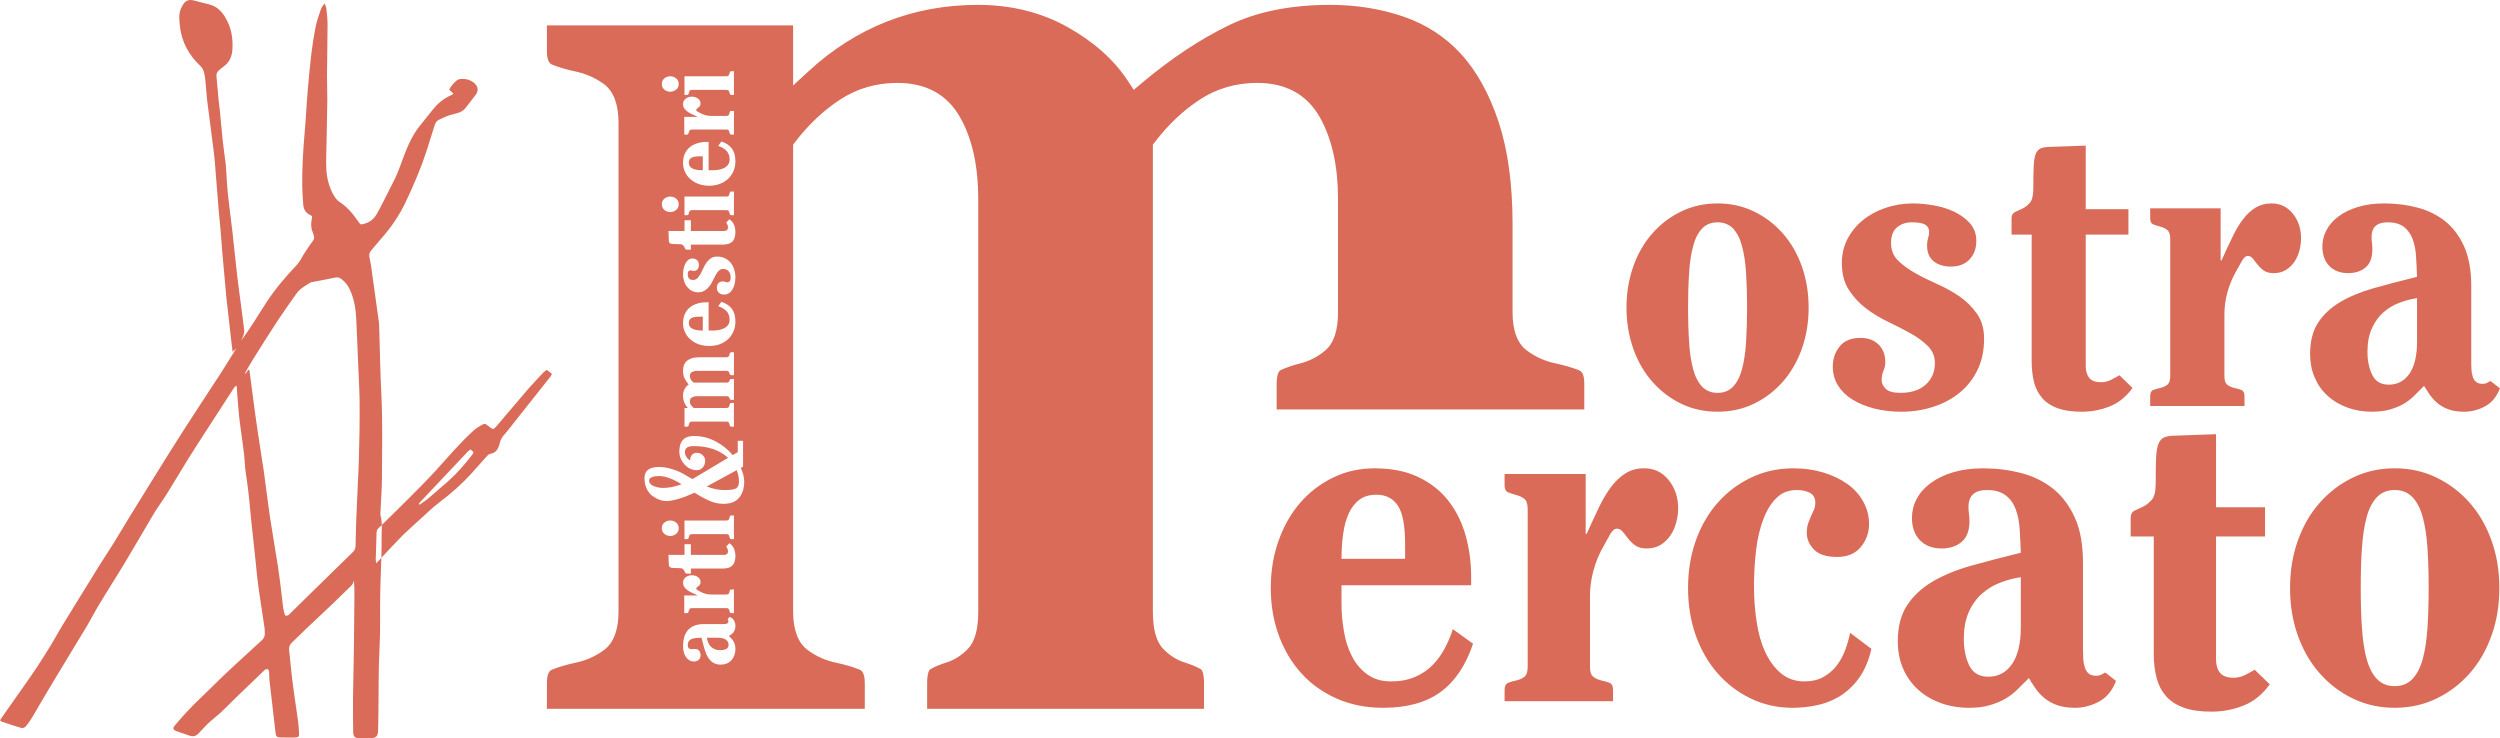 <?xml version="1.0" encoding="UTF-8" standalone="no"?>
<svg xmlns="http://www.w3.org/2000/svg" xmlns:xlink="http://www.w3.org/1999/xlink" xmlns:serif="http://www.serif.com/" width="100%" height="100%" viewBox="0 0 23196 6850" version="1.1" xml:space="preserve" style="fill-rule:evenodd;clip-rule:evenodd;stroke-linejoin:round;stroke-miterlimit:2;">
    <g id="Livello-1">
        <path d="M14174.5,4725.72C14174.5,4676.32 14163.9,4643.55 14142.3,4627.42C14120.4,4611.2 14095.3,4599.68 14067.2,4592.34C14039.6,4584.99 14015.3,4577.14 13993.5,4568.56C13971.4,4559.71 13960.1,4537.74 13960.1,4502.44L13960.1,4397.79L14712.6,4397.79L14712.6,4953.11L14721.9,4953.11C14762,4863 14800.8,4780.24 14837.3,4703.76C14873.8,4628.28 14912.5,4564.25 14953.3,4511.31C14994.3,4458.87 15038.3,4418.33 15086.6,4388.86C15135.4,4360.06 15190.9,4344.93 15255.1,4344.93C15348.8,4344.93 15424.5,4381.74 15482.8,4454.41C15541.4,4527.3 15570.6,4615.16 15570.6,4717.08C15570.6,4760.72 15564.1,4804.45 15552.7,4848.03C15541.4,4891.88 15523.3,4931.36 15500.1,4966.28C15476.7,5001.36 15447.1,5030.32 15410.4,5054.08C15373.6,5077.13 15329.3,5088.95 15276.8,5088.95C15233.8,5088.95 15198.4,5079.29 15172.1,5060.71C15145.9,5041.27 15124.1,5020.45 15106.4,4997.18C15089.4,4973.34 15072,4952.68 15056.3,4933.67C15040.1,4914.5 15022.1,4905.07 15001.2,4905.07C14980.9,4905.07 14961.8,4921.05 14942,4953.11C14923.3,4985.45 14902.3,5023.61 14879,5066.91C14837.8,5137.07 14807,5211.82 14785.3,5292.49C14762.8,5372.36 14752.4,5451.95 14752.4,5530.67L14752.4,6186.61C14752.4,6233.56 14762.8,6264.82 14785.3,6280.96C14807,6297.09 14831.5,6307.76 14859.2,6313.8C14886.7,6319.63 14911.6,6326.77 14934,6335.7C14955.8,6344.55 14966.5,6366.17 14966.5,6400.94L14966.5,6506.04L13960.1,6506.04L13960.1,6400.94C13960.1,6366.17 13971.4,6344.55 13993.5,6335.7C14015.3,6326.77 14039.6,6319.63 14067.2,6313.8C14095.3,6307.76 14120.4,6297.09 14142.3,6280.96C14163.9,6264.82 14174.5,6233.56 14174.5,6186.61L14174.5,4725.72ZM3542.54,4870.97C3532.07,4881.12 3522.27,4890.6 3513.33,4899.18C3500.73,4911.44 3493.81,4924.82 3493.81,4942.97C3491.51,5026.45 3488.35,5109.57 3486.25,5192.91C3486.25,5200.97 3488.78,5209.76 3491,5226.62C3504.6,5212.05 3520.74,5194.69 3538.29,5175.81C3533.11,5318.19 3527.6,5460.77 3526.91,5603.47C3526.91,5700.34 3527.63,5797.94 3525.61,5894.95C3523.82,5989.24 3517.4,6083.87 3515.17,6178.01C3512.64,6288 3513.23,6397.69 3512.01,6507.53C3511.35,6596.48 3510.92,6685.64 3508.32,6774.16C3506.38,6834.44 3490.18,6849.21 3428.82,6849.64C3397.77,6850.01 3367.66,6850.01 3336.76,6849.64C3292.25,6849.21 3277.41,6834.67 3276.91,6789.07C3275.83,6687.6 3274.39,6586.18 3275.18,6484.34C3276.91,6331.36 3281.38,6178.66 3283.54,6025.4C3285.77,5863.34 3287.14,5700.34 3288.44,5537.71C3288.95,5486.79 3288.44,5435.44 3284.04,5382.94C3281.45,5408.43 3268.12,5426.01 3250.83,5442.57C3195.23,5495.37 3141.58,5549.46 3086.41,5602.39C3008.11,5677.01 2928.39,5750.55 2850.17,5824.88C2802.77,5869.82 2756.25,5915.69 2709.28,5961.01C2689.26,5980.38 2679.04,6002.27 2682.57,6031.74C2689.26,6083.87 2693.44,6136.45 2698.55,6189.54C2702.01,6223.76 2705.76,6258.33 2709.86,6292.61C2715.98,6342.09 2722.46,6391.57 2729.52,6441.27C2741.41,6525.18 2754.52,6608.57 2765.76,6692.35C2770.72,6728 2772.53,6764.44 2774.75,6800.24C2776.55,6834.09 2770.94,6841.44 2738.74,6842.66C2692.72,6843.46 2646.91,6843.74 2601.32,6842.15C2568.54,6841.22 2560.55,6831.85 2556.59,6799.22C2537.5,6635.51 2518.55,6471.29 2499.77,6307.01C2496.89,6282.23 2498.97,6257.17 2496.38,6231.89C2495.73,6223.53 2489.9,6210.42 2484.13,6209.13C2475.35,6207.04 2462.1,6210.42 2455.1,6217.05C2366.73,6301.32 2279.15,6387.1 2190.78,6471.29C2124.23,6534.54 2063.29,6603.04 1990.91,6660.01C1937.6,6701.63 1890.94,6752.34 1844.91,6802.32C1816.46,6833.16 1788.09,6837.4 1751.72,6823.35C1714.05,6809.46 1675.44,6797.22 1637.34,6783.89C1604.86,6772.15 1600.46,6757.53 1621.56,6731.88C1697.12,6640.71 1778.07,6554.99 1864.28,6473.25C1934.95,6406.7 2002.87,6336.83 2072.72,6269.99C2124.87,6219.86 2178.53,6171.32 2231.54,6122.27C2297.23,6062.05 2361.98,6001.62 2428.02,5941.98C2450.78,5921.67 2460.44,5897.99 2456.76,5868.03C2455.61,5854.04 2456.62,5840.07 2454.67,5826.53C2442.21,5742.27 2428.89,5658.79 2416.65,5575.1C2406.28,5505.02 2396.04,5435.08 2387.55,5364.28C2378.91,5288.73 2372.57,5212.66 2364.22,5136.75C2354.49,5044.42 2343.18,4951.93 2334.04,4859.46C2326.84,4791.61 2321.5,4723.61 2314.52,4656.2C2308.46,4598.16 2301.91,4539.81 2293.78,4482.26C2285.2,4417.66 2273.96,4353.56 2270.59,4287.94C2267.06,4216.2 2255.03,4144.68 2246.02,4073.16C2236.8,3997.75 2224.13,3922.13 2216.63,3846.43C2208.14,3758.05 2202.73,3669.17 2195.68,3579C2178.75,3583.47 2170.47,3599.02 2160.96,3613.93C2103.55,3702.02 2046.37,3790.54 1989.04,3879.34C1910.09,4001.85 1830.22,4124.02 1752.58,4247.39C1682.5,4359.68 1616.16,4473.69 1546.22,4585.62C1514.25,4637.54 1476.72,4686.53 1444.25,4737.74C1412.47,4788.22 1383.59,4840.94 1353.27,4892.01C1286.65,5006.1 1219.31,5119.54 1151.68,5232.97C1120.13,5286.43 1085.85,5339.21 1053.29,5392.3C1003.88,5472.1 953.607,5552.34 904.987,5633.51C871.862,5689.39 842.109,5747.09 809.622,5803.42C772.253,5866.72 733.216,5928.95 695.326,5991.62C632.813,6094.76 570.286,6198.1 508.281,6301.32C466.354,6370.25 425.013,6439.46 384.466,6508.68C354.505,6559.09 326.706,6610.45 296.237,6660.23C280.898,6685.15 263.542,6708.12 245.885,6732.1C233.789,6749.17 214.557,6759.19 195.404,6753.49C135.625,6736.43 76.771,6716.11 17.135,6696.37C12.383,6694.86 8.789,6689.9 -0,6683.05C10.586,6667.14 20.599,6651.5 31.185,6636.24C51.068,6608 71.302,6579.55 91.185,6551.39C137.201,6485.42 183.659,6420.24 230.117,6354.19C269.583,6297.28 309.492,6240.6 347.656,6182.77C388.646,6120.32 428.62,6056.87 467.878,5992.84C500.781,5938.68 531.536,5882.06 564.245,5827.4C606.81,5756.59 650.664,5685.44 694.609,5614.56C771.745,5489.46 848.88,5363.99 926.523,5239.46C970.677,5168.95 1017.2,5099.59 1060.92,5028.57C1110.04,4949.56 1156.93,4869.25 1205.55,4790.18C1281.17,4666.87 1357.16,4543.85 1433.72,4421.19C1527.64,4270.44 1621.56,4119.04 1717.93,3969.37C1826.33,3799.76 1938.54,3632.3 2048.16,3463.47C2098.12,3386.51 2144.97,3308.33 2193.11,3230.77L2193.43,3230.47C2197.8,3223.46 2202.19,3216.43 2206.57,3209.39C2216.9,3192.87 2227.19,3176.2 2237.16,3159.6C2323.37,3046.8 2394.18,2924.22 2471.67,2805.96C2553.92,2680.77 2649.65,2567.77 2751.93,2460.3C2768.2,2443.52 2779.93,2422.35 2792.9,2403.26C2801.18,2390.45 2807.45,2376.62 2815.66,2363.37C2827.33,2344.93 2839.51,2326.49 2851.6,2308.48C2868.24,2284.5 2883.8,2259.65 2901.67,2236.67C2915.49,2219.6 2918.29,2202.47 2910.81,2182.65C2906.42,2172.14 2904.75,2160.9 2900.22,2150.75C2883.66,2112.22 2884.23,2072.39 2892.8,2032.19C2894.02,2024.13 2894.53,2015.69 2895.39,2006.12C2890.64,2002.88 2886.62,1999.42 2882.07,1997.19C2841.52,1979.11 2818.33,1947.57 2814.3,1904.64C2809.32,1843.56 2805.08,1782.78 2804.14,1721.48C2802.2,1551.65 2813.58,1382.45 2828.05,1213.56C2839.73,1081.97 2844.97,950.097 2856.93,818.716C2874.3,624.823 2891.37,430.787 2930.55,240.005C2941.56,187.128 2960.37,135.917 2977.79,84.719C2983.05,68.443 2995.65,54.901 3011.43,30.695C3019.57,52.297 3026.55,63.755 3027.71,76.138C3032.32,125.839 3039.58,175.826 3039.15,225.669C3039.15,384.055 3034.83,542.57 3033.97,701.32C3033.32,777.805 3037.64,854.016 3036.99,930.643C3034.83,1096.16 3030.81,1261.53 3027.42,1426.75C3025.9,1510.31 3022.67,1593.78 3042.97,1675.96C3056.59,1731.85 3076.82,1784.72 3109.53,1832.54C3119.47,1846.66 3131.78,1861.93 3146.62,1871.07C3221.3,1917.88 3275.18,1985.08 3324.6,2055.89C3347.42,2088.01 3345.48,2085.28 3384.81,2074.62C3443.87,2058.91 3479.81,2017.57 3506.03,1968.03C3555.72,1876.56 3600.01,1782.48 3648.2,1690.15C3698.26,1594.86 3728.58,1492.22 3768.7,1393.12C3800.46,1314.47 3839,1238.77 3891.86,1171.57C3934.86,1116.91 3978.29,1062.52 4022.43,1009.08C4066.24,955.136 4119.67,913.43 4182.69,884.836C4189.18,881.959 4195.38,878.938 4201.07,874.966C4203.29,873.964 4203.94,871.008 4205.96,867.766C4193.42,856.034 4180.76,844.003 4167.42,831.607C4186.37,796.607 4209.7,769.172 4237.8,746.555C4245.07,740.787 4254.51,735.383 4263.58,734.094C4315.44,727.61 4364.13,737.401 4403.31,773.703C4438.1,805.826 4440.61,844.719 4412.1,881.88C4381.85,921.711 4351.3,961.19 4320.48,1000.51C4303.19,1023.62 4279.14,1037.82 4252.41,1046.75C4222.24,1056.4 4190.4,1062.23 4160.3,1072.67C4130.62,1083.26 4102.17,1097.39 4073.07,1110.64C4049.96,1121.37 4039.44,1141.61 4031.8,1165.16C4008.68,1241 3985.07,1316.56 3960.64,1391.96C3906.48,1558.42 3837.98,1719.46 3762.58,1877.78C3702.64,2002.88 3625.3,2115.89 3532.46,2219.17C3502.14,2253.17 3474.34,2289.76 3443.87,2324.04C3428.82,2341.46 3423.33,2360.2 3427.16,2382.09C3431.69,2409.32 3438.53,2436.26 3442.57,2463.69C3467.42,2639.65 3491.98,2815.89 3515.89,2991.92C3517.62,3002.95 3517.84,3013.89 3518.27,3025.34C3524.47,3235.37 3527.63,3445.03 3538.15,3654.91C3551.04,3918.17 3544.99,4180.62 3543.76,4443.44C3543.19,4540.75 3534.91,4637.83 3531.02,4734.85C3529.79,4752.65 3526.91,4772.02 3531.88,4788.73C3539.12,4816.06 3541.82,4843.5 3542.54,4870.96C3542.54,4870.96 3542.54,4870.96 3542.54,4870.96C3542.54,4870.96 3542.54,4870.96 3542.54,4870.97ZM3542.54,4870.96C3621.47,4794.4 3738.14,4679.09 3803.95,4612.96C3887.29,4529.4 3970.83,4445.93 4050.35,4358.35C4164.21,4232.82 4273.41,4102.88 4400.1,3989.65C4418.47,3973.09 4440.15,3960.34 4461.9,3947.82C4498.48,3926.71 4499.2,3927.64 4532.26,3953.79C4576.05,3988.93 4576.56,3989.65 4612,3948.45C4709.45,3834.08 4805.53,3719.13 4903.91,3605.61C4949.21,3552.89 4997.98,3502.91 5045.66,3452.49C5052.86,3444.78 5062.79,3439.74 5073.54,3431.89C5089.88,3444.57 5105.15,3456.16 5121.36,3468.56C5114.8,3479.94 5111.27,3489.08 5105.58,3496.5C4978.89,3656.97 4851.84,3817.01 4724.86,3977.19C4708.73,3997.93 4692.16,4018.61 4674.23,4038.13C4652.04,4062.33 4641.96,4088.97 4634.11,4121.6C4624.32,4164.31 4599.68,4203.86 4547.53,4211.06C4539.54,4212.36 4531.83,4217.54 4526.57,4223.23C4497.26,4254.56 4468.09,4286.54 4440.5,4318.95C4354.01,4419.43 4261.6,4513.35 4158.74,4596.54C4114.02,4632.26 4068.5,4666.33 4024.85,4703.13C3991,4731.43 3958.73,4762.48 3926.1,4792.37C3861.43,4851.58 3795.74,4908.99 3733.08,4970.34C3686.05,5017.03 3602.65,5106.59 3538.29,5175.81L3539.07,5154.11C3541.17,5093.04 3540.01,5031.88 3540.95,4970.37C3541.38,4937.32 3543.41,4904.13 3542.54,4870.97C3542.54,4870.96 3542.54,4870.96 3542.54,4870.96C3542.54,4870.96 3542.54,4870.96 3542.54,4870.96ZM3888.94,4685.2C3917.68,4665.32 3943.39,4650.12 3965.14,4631.82C4028.67,4578.02 4091.83,4523.43 4154.36,4468.26C4239.92,4392.57 4314.89,4306.71 4384.04,4215.52C4387.72,4210.55 4389.66,4203.57 4393.61,4195.29C4384.04,4186.28 4375.26,4178.57 4366.1,4169.94C4355.94,4177.71 4347.52,4182.54 4340.89,4189.6C4190.07,4348.99 4039.4,4508.8 3888.94,4668.56C3887.43,4669.78 3888.94,4673.67 3888.94,4685.2ZM2645.18,5710.36C2673.06,5717.84 2683.42,5700.85 2695.96,5688.53C2773.46,5612.83 2850.17,5536.63 2927.73,5460.72C3042.97,5347.86 3157.99,5234.99 3273.59,5122.7C3291.24,5106.22 3298.94,5088.43 3298.94,5064.37C3300.47,4983.85 3302.47,4902.96 3305.36,4822.36C3309.69,4712.74 3315.09,4603.34 3319.91,4493.43C3323.15,4425.51 3326.9,4357.58 3328.9,4289.44C3332,4197.62 3334.02,4106.29 3335.39,4014.25C3336.4,3905.99 3337.99,3797.52 3336.12,3689.49C3334.31,3593.62 3327.98,3497.75 3324.15,3401.96C3317.54,3251.07 3312.63,3099.68 3304.79,2948.49C3300.82,2873.73 3289.58,2799.18 3263.37,2728.03C3243.28,2672.35 3214.1,2622.65 3164.7,2587C3147.84,2574.9 3132.64,2570.8 3111.04,2575.47C3038.21,2590.96 2964.54,2603.93 2891.37,2618.12C2885.6,2618.98 2880.56,2621.07 2875.38,2624.24C2830,2652.83 2782.03,2679.2 2749.97,2724.86C2691.49,2807.97 2632,2890.29 2576.47,2974.93C2496.24,3097.08 2419.02,3220.6 2341.46,3344.12C2317.25,3382.38 2296.08,3422.41 2273.32,3461.31C2275.62,3463.18 2277.34,3464.41 2279.36,3466.57C2288.23,3453.74 2297.22,3440.93 2305.8,3428.68C2312.56,3435.1 2314.37,3435.89 2314.37,3436.89C2332.24,3571.58 2349.37,3706.48 2367.81,3841.1C2381.29,3941.28 2397.34,4041.48 2412.11,4141.66C2424.35,4220.89 2437.39,4300.47 2448.98,4380.2C2468.44,4520.86 2484.49,4661.39 2505.45,4801.62C2528.21,4953.95 2555.79,5105.57 2579.2,5257.75C2591.16,5334.82 2599.95,5411.89 2609.67,5488.89C2616.22,5541.1 2620.77,5593.82 2628.25,5645.75C2631.72,5668.36 2639.7,5690.19 2645.18,5710.36ZM2193.11,3230.77C2183.93,3239.61 2174.66,3248.94 2158.28,3264.89C2151.43,3209.36 2146.11,3163.26 2140.64,3116.88C2127.1,2996.9 2112.84,2877.04 2100.02,2756.83C2092.67,2685.45 2087.19,2613.58 2080.64,2541.77C2074.81,2478.17 2068.47,2414.5 2063.28,2350.83C2057.66,2281.75 2053.35,2212.25 2047.29,2143.47C2041.83,2078.21 2034.4,2013.39 2028.71,1948.13C2020.86,1852.99 2013.66,1757.7 2006.02,1662.2C1998.96,1579.23 1994,1495.89 1984.13,1413.28C1965.33,1257.64 1943,1102.42 1923.99,946.78C1915.48,879.358 1912.38,811.507 1905.41,743.668C1901.94,714.931 1897.41,685.608 1888.62,658.382C1882.79,640.816 1871.33,623.525 1857.72,610.777C1752.42,510.231 1685.8,391.025 1669.6,244.527C1663.97,189.15 1655.41,133.968 1678.67,80.322C1684.51,66.337 1692.22,53.017 1700.07,40.191C1723.54,3.902 1755.52,-7.048 1797.15,4.254C1846.71,17.874 1896.76,28.968 1946.38,42.288C2008.69,59.28 2052.76,100.843 2086.04,154.137C2146.68,251.298 2165.12,358.759 2155.41,470.113C2150.29,526.155 2127.82,577.796 2079.34,613.447C2060.33,627.275 2042.54,642.691 2025.39,658.382C2018.62,664.371 2013.44,673.29 2010.71,681.936C2007.75,690.947 2007.75,701.455 2008.69,710.895C2015.17,784.215 2021.72,857.613 2028.49,930.569C2031.02,959.527 2036.06,988.33 2038.93,1017.21C2048.66,1114.23 2056.73,1210.82 2066.67,1307.4C2074.3,1376.34 2084.74,1445.11 2093.24,1513.97C2095.98,1534.71 2097.14,1555.53 2098.43,1576.34C2103.62,1651.04 2106.57,1726.23 2114.49,1800.48C2126.45,1916.3 2143.09,2031.75 2156.19,2147.5C2171.89,2284.14 2184.65,2420.83 2200.63,2557.33C2211.94,2655.06 2226.14,2752.73 2238.74,2850.32C2247.74,2920.62 2256.67,2990.91 2265.67,3061.06C2269.92,3097.87 2251.84,3128.12 2237.15,3159.59C2227.18,3176.09 2216.9,3192.76 2206.56,3209.38C2202.19,3216.37 2197.8,3223.33 2193.43,3230.25L2193.11,3230.77ZM12248,1091.55C12128,877.488 11931.8,769.167 11664.6,769.167C11466.7,769.167 11286.6,822.253 11129,926.186C10976.7,1026.3 10837.2,1158.24 10714.6,1319.08L10696.8,1341.69L10696.8,5672.11C10696.8,5842.1 10728.9,5957.27 10796,6023.88C10855,6083.81 10921.9,6125.23 10994.8,6147.48C11050.3,6164.98 11098.8,6185.29 11141.5,6208.85C11152.5,6214.76 11171.4,6248.45 11171.4,6336.84L11171.4,6576.75L8602.38,6576.75L8602.38,6336.84C8602.38,6248.68 8621.04,6214.9 8633,6208.48C8674.77,6185.29 8722.53,6165.34 8779.13,6147.48C8852.31,6125 8918.65,6083.52 8977.49,6023.88C9044.34,5956.97 9076.67,5841.66 9076.67,5672.11L9076.67,1845.87C9076.67,1542.57 9020.7,1288.4 8909.79,1091.55C8789.87,877.488 8594.02,769.167 8326.32,769.167C8128.97,769.167 7948.54,822.253 7790.95,926.472C7638.19,1026.88 7498.46,1158.67 7376.45,1319.08L7358.88,1341.91L7358.88,5672.11C7358.88,5845.03 7404.9,5966.69 7495.36,6032.23C7571.85,6089.2 7660.16,6128.6 7758.97,6149.35C7843.89,6167.64 7914.69,6188.38 7975.77,6213.3C7987.51,6218.13 8023.88,6232.25 8023.88,6336.83L8023.88,6576.74L5074.4,6576.74L5074.4,6336.83C5074.4,6232.25 5110.69,6217.63 5122.15,6213.16C5182.72,6188.38 5254.02,6167.64 5338.65,6149.35C5437.25,6128.68 5526.06,6089.2 5602.41,6032.52C5692.86,5966.69 5738.97,5845.03 5738.97,5672.11L5738.97,1140.38C5738.97,967.016 5692.86,845.506 5602.41,779.542C5525.13,722.927 5436.25,683.813 5338.65,663.071C5257.98,645.935 5184.88,624.542 5122.15,599.256C5090.53,586.443 5074.4,544.737 5074.4,475.232L5074.4,235.753L7358.88,235.753L7358.88,793.084L7502.36,660.909C7945.66,252.315 8474.26,45.167 9073.08,45.167C9381.41,45.167 9661.8,114.75 9906.03,251.521C10150.7,388.735 10338.9,557.407 10466.3,752.745L10519.3,833.774L10592.9,771.547C10865.3,543.006 11137.6,362.159 11403.4,233.943C11661,108.774 11977.1,45.167 12342.7,45.167C12585.1,45.167 12815.1,82.628 13027.1,155.727C13234.5,228.11 13411.9,343.709 13554.6,499.216C13700,658.032 13817.1,869.06 13903.3,1126.91C13990.1,1387.86 14034.1,1707.65 14034.1,2076.13L14034.1,2894.68C14034.1,3070.65 14079.4,3189.12 14170.9,3255.24C14249.6,3313.01 14336,3351.18 14434.5,3372.15C14520.4,3390.58 14591.4,3411.76 14651.5,3435.6C14663.2,3440.43 14699.7,3454.89 14699.7,3559.41L14699.7,3799.46L11845.4,3799.46L11845.4,3559.41C11845.4,3527.21 11849,3449.79 11883.5,3433.87C11936.2,3409.31 11995.1,3389.14 12065.6,3371.27C12150.5,3349.88 12228.5,3309.56 12296.3,3251.57C12376.3,3183.58 12414.7,3066.9 12414.7,2894.68L12414.7,1845.87C12414.7,1543.29 12358.7,1289.62 12248,1091.54L12248,1091.55ZM6574.79,3066.95L6574.79,2804.51L6556.7,2804.51C6528.25,2804.51 6501.11,2807.75 6474.74,2815.24C6448.31,2822.58 6424.69,2833.74 6404.45,2849.58C6384.06,2865.14 6367.72,2885.53 6355.55,2910.44C6343.58,2935.16 6337.39,2965.12 6337.39,3000.2C6337.39,3030.22 6343.86,3057.88 6356.26,3083.67C6368.64,3109.68 6385.65,3132.07 6407.19,3150.65C6428.64,3169.6 6454.58,3184.14 6483.96,3194.87C6513.85,3205.03 6545.83,3210.22 6580.4,3210.22C6614.54,3210.22 6646.89,3205.03 6676.4,3194.38C6706.16,3183.43 6731.36,3168.23 6753.7,3148.63C6775.3,3128.91 6792.16,3104.92 6804.62,3076.68C6817.08,3048.66 6823.41,3017.33 6823.41,2982.9C6823.41,2934.65 6812.9,2895.69 6791.29,2866.45C6769.97,2836.55 6737.49,2815.24 6693.27,2800.25L6663.74,2841.3C6676.4,2844.97 6689.09,2850.74 6701.98,2857.08C6714.58,2864.06 6725.75,2872.2 6735.91,2882.29C6746.85,2891.8 6754.7,2903.97 6760.68,2917.94C6766.95,2932.14 6769.97,2948.41 6769.97,2966.56C6769.97,2985.72 6764.79,3002.14 6755.43,3015.1C6745.99,3027.99 6733.45,3038.36 6718.7,3045.93C6703.2,3053.57 6686.5,3059.18 6667.91,3062.34C6648.97,3065.16 6630.25,3066.95 6611.73,3066.95L6574.79,3066.95ZM6520.77,2938.03L6520.77,3066.95C6503.12,3066.95 6486.34,3066.17 6470.35,3063.57C6454.14,3061.77 6440.82,3057.53 6428.5,3052.34C6417.06,3046.8 6407.39,3039.74 6400.92,3030.81C6394.01,3022.02 6391.05,3010.56 6391.05,2996.16C6391.05,2976.78 6398.25,2962.74 6412.88,2952.8C6427.71,2942.87 6453.93,2938.03 6491.46,2938.03L6520.77,2938.03ZM6476.41,2712.4C6500.76,2712.4 6521.71,2706.85 6538.5,2696.12C6555.86,2685.1 6570.05,2671.91 6582.43,2655.64C6594.54,2639.65 6605.27,2622.66 6613.91,2603.85C6622.77,2585.05 6631.99,2567.55 6640.49,2551.71C6649.49,2535.57 6659.72,2521.97 6670.02,2511.67C6681.4,2500.78 6694.44,2495.03 6709.41,2495.03C6730.6,2495.03 6747.36,2502.37 6760.13,2516.71C6773.08,2530.96 6779.57,2550.56 6779.57,2575.69C6779.57,2592.12 6776.18,2603.85 6769.98,2610.2C6762.93,2616.54 6756.88,2619.62 6749.46,2619.62C6742.12,2619.62 6734.9,2617.97 6728.43,2615.09C6721.3,2612.21 6714.61,2610.99 6707.69,2610.99C6690.48,2610.99 6676.49,2616.32 6666.19,2626.69C6656.11,2637.06 6651.22,2651.25 6651.22,2668.18C6651.22,2690.72 6657.85,2707.07 6670.88,2717.58C6684.79,2728.02 6700.41,2733.36 6717.69,2733.36C6733.82,2733.36 6748.73,2729.32 6761.56,2721.47C6774.59,2713.48 6785.62,2702.18 6794.4,2687.76C6803.47,2673.58 6810.4,2656.72 6815.73,2637.06C6820.48,2617.68 6823.58,2596.43 6823.58,2573.61C6823.58,2547.6 6819.25,2522.47 6811.98,2498.84C6803.98,2475.29 6793.25,2455.05 6778.85,2437.27C6764.51,2419.69 6746.36,2405.94 6725.62,2395.78C6704.51,2385.26 6680.46,2380.65 6653.1,2380.65C6629.76,2380.65 6610.96,2385.77 6595.03,2396.42C6579.33,2407.74 6566.09,2420.85 6555.14,2436.9C6543.68,2452.68 6534.11,2470.25 6525.75,2488.91C6517.68,2507.49 6508.82,2524.84 6500.18,2541.12C6490.75,2557.04 6481.17,2570.37 6470.73,2581.24C6459.63,2592.12 6446.23,2597.59 6430.32,2597.59C6413.11,2597.59 6400.5,2592.98 6392.8,2583.11C6385.37,2573.61 6381.41,2562.23 6381.41,2549.69C6381.41,2534.14 6383.36,2523.62 6387.61,2517.57C6390.84,2511.81 6396.1,2508.57 6403.38,2508.57C6408.36,2508.57 6413.6,2509.51 6417.93,2510.94C6422.9,2512.67 6428.65,2513.4 6436.01,2513.4C6451.86,2513.4 6463.95,2508.57 6472.31,2497.98C6480.6,2487.89 6484.77,2474.14 6484.77,2457.93C6484.77,2439.28 6479.01,2424.73 6467.77,2414C6457.12,2404.13 6442.27,2398.58 6424.41,2398.58C6408.36,2398.58 6394.96,2403.55 6383.72,2413.43C6372.77,2423.36 6363.41,2435.76 6356.64,2450.87C6349.44,2465.64 6344.83,2481.77 6341.51,2498.84C6339.06,2516.13 6337.4,2531.9 6337.4,2545.81C6337.4,2569 6341.3,2590.46 6347.99,2610.99C6354.9,2631.3 6364.41,2649.15 6377.24,2664C6389.77,2678.91 6404.1,2690.94 6421.1,2699.28C6438.24,2707.87 6456.32,2712.4 6476.41,2712.4ZM6705.5,5790.6L6529.54,5790.6C6492.52,5790.6 6461.98,5796.37 6437.2,5807.61C6412.93,5818.34 6393.27,5833.53 6378.72,5851.6C6364.09,5870.34 6353.36,5892.02 6347.02,5916.29C6340.69,5940.85 6337.38,5966.63 6337.38,5993.71C6337.38,6016.47 6340.04,6037.01 6345.51,6054.79C6350.92,6072.8 6358.19,6087.63 6367.41,6100.24C6377.06,6112.63 6387.58,6122.06 6399.74,6128.4C6411.63,6134.88 6424.46,6137.7 6438.29,6137.7C6457.15,6137.7 6472.28,6132.36 6483.59,6121.56C6494.39,6110.68 6500.15,6096.28 6500.15,6077.7C6500.15,6061.28 6495.19,6047.59 6486.54,6037.22C6477.83,6026.41 6463.92,6021.08 6444.77,6021.08C6439.51,6021.08 6434.82,6021.37 6430.29,6022.1C6425.54,6022.67 6420.71,6023.03 6415.67,6023.03C6392.77,6023.03 6381.45,6010.5 6381.45,5985.65C6381.45,5969.81 6385.06,5957.27 6391.68,5948.05C6398.96,5938.69 6408.04,5931.85 6420.2,5927.38C6431.94,5923.35 6445.55,5920.33 6460.82,5919.17C6476.39,5918.09 6492.23,5917.37 6508.59,5916.86C6517.66,5953.53 6526.37,5986.94 6535.08,6017.41C6543.65,6048.02 6554.46,6074.31 6567.43,6096.28C6580.38,6118.24 6596.88,6135.53 6615.68,6148C6634.84,6160.38 6659.18,6166.64 6688.78,6166.64C6708.09,6166.64 6726.74,6163.11 6743.17,6156.06C6759.59,6149.22 6773.78,6138.99 6785.3,6126.32C6797.4,6113.41 6806.48,6098.22 6813.17,6080.8C6819.51,6062.71 6823.61,6042.84 6823.61,6022.1C6823.61,6006.17 6821.31,5992.12 6817.92,5979.96C6814.54,5968 6809.86,5957.27 6804.6,5948.05C6798.91,5938.69 6793.08,5930.77 6785.3,5923.35C6778.09,5915.78 6770.68,5908.44 6762.75,5900.73C6769.67,5896.69 6776.15,5892.59 6783.35,5887.7C6790.06,5883.01 6796.61,5877.03 6802.95,5870.12C6808.92,5863.06 6813.6,5854.27 6817.27,5844.12C6821.31,5833.96 6823.61,5821.58 6823.61,5806.81C6823.61,5790.25 6818.94,5774.04 6810.86,5758.7C6802.95,5743.06 6788.61,5731.33 6769.09,5723.84L6751.37,5745.52C6753.61,5748.91 6755.04,5751.71 6756.12,5754.3C6757.71,5757.05 6758.14,5759.99 6758.14,5764.03C6758.14,5770.87 6756.85,5776.2 6753.61,5779.36C6750.37,5783.26 6746.05,5785.56 6741.36,5787.5C6735.67,5788.88 6730.12,5789.95 6723.86,5790.17C6717.66,5790.53 6711.4,5790.6 6705.5,5790.6ZM6558.64,5916.86L6659.69,5916.86C6692.1,5916.86 6717.17,5923.06 6734.16,5934.79C6751.37,5946.54 6760.16,5962.31 6760.16,5983.05C6760.16,6001.64 6752.31,6014.39 6737.26,6022.02C6721.98,6029.15 6703.83,6032.46 6683.82,6032.46C6661.55,6032.46 6643.62,6029.22 6628.14,6022.1C6612.66,6015.25 6600.34,6006.17 6590.68,5994.87C6581.32,5983.78 6573.77,5971.6 6569.16,5957.55C6563.9,5943.87 6560.37,5930.47 6558.64,5916.86ZM6410.19,2043.7L6351.35,2043.7L6351.35,2143.31L6202.62,2143.31L6205.14,2223.62C6205.14,2232.99 6206.15,2240.62 6207.8,2246.16C6210.26,2252.43 6214.36,2256.68 6220.99,2259.63C6227.25,2262.44 6236.61,2264.11 6249.79,2264.39C6263.05,2265.25 6280.91,2265.68 6302.8,2265.68C6318.65,2265.68 6330.1,2268.27 6335.86,2273.68C6341.85,2279.22 6346.16,2284.85 6349.34,2291.18C6351.64,2297.15 6355.03,2303.06 6357.69,2308.25C6360.21,2313.65 6365.32,2316.46 6372.95,2316.46L6410.19,2316.46L6410.19,2269.35L6705.49,2269.35C6724.07,2269.35 6740.43,2267.41 6755.05,2263.81C6769.67,2259.99 6781.63,2253.44 6791.7,2244.72C6802.01,2235.64 6809.65,2223.62 6814.97,2208.86C6820.52,2193.59 6823.4,2175.07 6823.4,2152.75C6823.4,2129.99 6819.3,2107.8 6811.22,2087.14C6802.94,2066.38 6788.32,2048.88 6767.58,2034.28L6738.19,2064.59C6742.08,2071.07 6745.61,2078.06 6749.07,2084.9C6752.6,2092.1 6754.48,2099.38 6754.48,2107.8C6754.48,2120.63 6751.16,2129.48 6744.61,2135.25C6737.69,2140.64 6729.05,2143.31 6717.02,2143.31L6410.19,2143.31L6410.19,2043.7ZM6740.47,707.822L6350.89,707.822L6350.89,880.751L6374.22,880.751C6381.42,880.751 6385.75,878.303 6387.91,873.329C6389.99,868.655 6391.44,863.46 6392.8,857.483C6394.25,851.298 6396.55,845.816 6400.08,840.855C6403.53,835.947 6410.16,834.006 6420.54,834.006L6740.47,834.006C6750.41,834.006 6757.04,835.947 6760.71,840.855C6764.32,845.816 6766.54,851.298 6767.56,857.483C6768.92,863.46 6770.64,868.655 6772.88,873.329C6774.61,878.303 6779.37,880.751 6787.07,880.751L6809.69,880.751L6809.69,660.712L6787.07,660.712C6779.37,660.712 6774.61,663.238 6772.88,667.704C6770.64,672.743 6768.92,677.861 6767.56,683.98C6766.54,690.178 6764.32,695.725 6760.71,700.335C6757.04,705.152 6750.41,707.822 6740.47,707.822ZM6420.74,5642.27L6740.46,5642.27C6750.41,5642.27 6757.02,5644.94 6760.7,5649.61C6764.3,5654.38 6766.54,5659.7 6767.54,5665.75C6769.19,5671.8 6770.64,5677.35 6772.66,5682.18C6774.6,5686.93 6779.57,5689.02 6787.06,5689.02L6809.68,5689.02L6809.68,5469.48L6787.06,5469.48C6779.57,5469.48 6774.6,5471.79 6772.66,5476.54C6770.64,5481.52 6769.19,5486.98 6767.54,5492.75C6766.54,5498.73 6764.3,5504.13 6760.7,5509.17C6757.02,5513.7 6750.41,5516.23 6740.46,5516.23L6596.92,5516.23C6579.27,5516.23 6562.2,5513.7 6544.4,5509.17C6527.05,5504.13 6510.48,5497.57 6495.07,5488.29C6485.5,5483.6 6477.65,5478.64 6470.3,5474.52C6463.24,5470.2 6459.64,5466.02 6459.64,5461.85C6459.64,5457.17 6462.02,5453.27 6466.19,5449.68C6470.22,5446.07 6474.77,5442.54 6479.73,5438.59C6485.21,5435.06 6489.68,5430.3 6493.56,5424.18C6497.74,5418.7 6499.83,5410.99 6499.83,5401.35C6499.83,5389.97 6497.45,5380.25 6492.55,5372.4C6487.22,5364.33 6480.67,5357.84 6473.1,5352.58C6465.61,5347.54 6456.76,5343.65 6447.46,5341.14C6438.24,5338.61 6428.17,5337.39 6418.87,5337.39C6396.11,5337.39 6377.53,5343.65 6361.54,5356.48C6345.48,5369.3 6337.41,5385.93 6337.41,5406.18C6337.41,5420.23 6340.57,5432.39 6347.06,5443.13C6353.11,5453.49 6362.33,5463.14 6373.78,5472.07C6385.38,5481.23 6399.21,5489.65 6415.56,5497.57C6432.41,5505.5 6450.78,5513.7 6470.3,5522.78L6470.3,5524.73L6348.79,5524.73L6348.79,5689.02L6372.06,5689.02C6379.4,5689.02 6384.3,5686.93 6385.95,5682.18C6387.83,5677.35 6389.99,5671.8 6391.43,5665.75C6393.3,5659.7 6395.54,5654.38 6399.21,5649.61C6402.59,5644.94 6409.57,5642.27 6420.74,5642.27ZM6297.38,1895.37C6297.38,1873.47 6289.09,1855.68 6273.47,1842.79C6257.26,1830.04 6239.11,1823.78 6218.87,1823.78C6198.34,1823.78 6180.19,1830.04 6164.42,1842.79C6148.57,1855.68 6140.72,1873.47 6140.72,1895.37C6140.72,1917.7 6148.57,1935.2 6164.42,1947.95C6180.19,1960.84 6198.34,1967.39 6218.87,1967.39C6239.11,1967.39 6257.26,1960.84 6273.47,1947.95C6289.09,1935.2 6297.38,1917.7 6297.38,1895.37ZM6433.83,4139.05C6569.38,4139.05 6676.63,4175.42 6755.42,4248.1L6424.68,4445.08C6381.4,4419.66 6348.85,4401.07 6327.02,4389.19C6305.41,4376.88 6274.36,4364.85 6233.74,4352.02C6192.99,4339.21 6153.3,4332.87 6113.61,4332.87C6024.44,4332.87 5979.72,4367.01 5979.72,4434.86C5979.72,4473.02 5986.7,4506.37 6000.46,4535.11C6014.8,4564.64 6032.5,4586.6 6054.33,4602.31C6076.16,4617.66 6097.76,4629.53 6119.65,4637.1C6141.05,4645.17 6161.93,4648.84 6181.38,4648.84C6243.55,4648.84 6331.41,4623.27 6444.56,4571.41C6496.14,4604.18 6542.88,4629.53 6584.72,4647.54C6626.21,4665.63 6668.56,4674.62 6711.2,4674.62C6778.4,4674.62 6827.23,4655.82 6858.35,4617.66C6889.6,4579.26 6905.16,4530.07 6905.16,4469.35C6905.16,4430.74 6894.86,4388.4 6873.47,4341.29L6894.43,4330.35L6894.43,4089.72L6845.16,4089.72L6845.16,4195.3L6798.64,4222.31C6754.05,4170.02 6701.05,4127.31 6638.74,4094.9C6576.15,4061.9 6509.53,4045.28 6437.22,4045.28C6348.05,4045.28 6303.04,4093.17 6303.04,4189.32C6303.04,4233.48 6319.17,4273.15 6351.29,4309.1C6383.41,4344.82 6421.88,4362.54 6466.67,4362.54C6488.78,4362.54 6506.72,4353.83 6521.2,4336.62C6535.67,4319.76 6542.88,4298.95 6542.88,4275.17C6542.88,4254.79 6535.46,4237.5 6519.33,4222.88C6503.85,4208.48 6485.25,4201.5 6464.44,4201.5C6445.86,4201.5 6431.67,4207.69 6420.51,4219.86C6409.63,4232.26 6403.87,4249.25 6403.87,4270.64C6390.84,4266.4 6379.38,4256.3 6369.44,4240.89C6359.57,4225.26 6354.82,4210.07 6354.82,4195.3C6354.82,4157.7 6381.03,4139.05 6433.83,4139.05ZM6557.71,4513.65L6835.23,4362.54C6849.48,4395.24 6856.4,4430.74 6856.4,4469.35C6856.4,4499.76 6847.32,4520.35 6829.46,4530.86C6812.32,4541.67 6776.16,4547.14 6720.77,4547.14C6667.84,4547.14 6613.6,4535.9 6557.71,4513.65ZM6324.21,4493.05C6261.76,4515.52 6205.15,4527.12 6154.52,4527.12C6124.42,4527.12 6094.52,4521.93 6066.07,4510.48C6037.48,4499.53 6022.71,4482.03 6022.71,4457.03C6022.71,4444.08 6031.64,4433.92 6049.36,4427.07C6067.09,4420.02 6088.11,4416.85 6113.61,4416.85C6171.31,4416.85 6241.24,4441.84 6324.21,4493.05ZM6351.11,3785.46L6351.11,3958.53L6373.79,3958.53C6381.44,3958.53 6385.97,3956.3 6388.13,3951.41C6390.01,3946.66 6391.66,3941.25 6392.82,3935.2C6394.25,3928.93 6396.35,3923.39 6400.08,3919.21C6403.69,3914.09 6410.17,3911.64 6420.76,3911.64L6740.47,3911.64C6750.34,3911.64 6757.05,3914.09 6760.72,3919.21C6764.32,3923.39 6766.55,3928.93 6767.56,3935.2C6768.92,3941.25 6770.66,3946.66 6772.53,3951.41C6774.61,3956.3 6779.59,3958.53 6787.07,3958.53L6809.69,3958.53L6809.69,3738.65L6787.07,3738.65C6779.59,3738.65 6774.61,3740.95 6772.53,3745.77C6770.66,3750.67 6768.92,3755.78 6767.56,3761.98C6766.55,3767.88 6764.32,3773.57 6760.72,3778.26C6757.05,3783.01 6750.34,3785.46 6740.47,3785.46L6436.67,3785.46C6426.02,3777.26 6417.01,3767.88 6410.53,3757.58C6403.9,3747.42 6400.51,3735.98 6400.51,3723.15C6400.51,3707.02 6407.22,3694.64 6420.19,3687.29C6433.29,3679.94 6449.86,3676.26 6470.32,3676.26L6740.47,3676.26C6750.34,3676.26 6757.05,3678.08 6760.72,3681.6C6764.32,3685.48 6766.55,3689.09 6767.56,3693.34C6768.92,3697.16 6770.66,3701.12 6772.53,3704.72C6774.61,3707.89 6779.59,3710.05 6787.07,3710.05L6809.69,3710.05L6809.69,3516.59L6787.07,3516.59C6779.59,3516.59 6774.61,3518.61 6772.53,3521.77C6770.66,3525.16 6768.92,3529.27 6767.56,3533.44C6766.55,3537.76 6764.32,3541.58 6760.72,3544.96C6757.05,3548.43 6750.34,3550.08 6740.47,3550.08L6436.67,3550.08C6426.02,3541.8 6417.01,3532.66 6410.53,3522.64C6403.9,3512.2 6400.51,3500.89 6400.51,3488.28C6400.51,3471.43 6407.22,3459.26 6420.19,3452.49C6433.29,3444.86 6449.86,3440.97 6470.32,3440.97L6740.47,3440.97C6750.34,3440.97 6757.05,3443.05 6760.72,3447.59C6764.32,3451.41 6766.55,3455.94 6767.56,3461.14C6768.92,3466.32 6770.66,3470.93 6772.53,3474.96C6774.61,3479.14 6779.59,3481.16 6787.07,3481.16L6809.69,3481.16L6809.69,3268.24L6787.07,3268.24C6779.59,3268.24 6774.61,3270.77 6772.53,3275.3C6770.66,3279.85 6768.92,3285.54 6767.56,3291.51C6766.55,3297.63 6764.32,3303.04 6760.72,3307.5C6757.05,3312.48 6750.34,3314.92 6740.47,3314.92L6486.31,3314.92C6459.8,3314.92 6436.67,3318.17 6417.52,3324.49C6398.79,3330.84 6383.38,3339.34 6371.71,3350.21C6359.54,3360.94 6351.11,3374.48 6345.5,3390.04C6340.1,3405.38 6337.43,3422.45 6337.43,3440.17C6337.43,3466.83 6341.82,3489.87 6351.11,3508.82C6360.62,3528.4 6373.08,3547.63 6390.01,3567.51C6375.32,3576.88 6363,3590.78 6352.48,3609C6342.32,3626.93 6337.43,3647.53 6337.43,3670.51C6337.43,3714.81 6352.48,3752.97 6382.38,3785.46L6351.11,3785.46ZM6297.38,4901.21C6297.38,4878.96 6289.09,4861.46 6273.47,4848.63C6257.26,4835.52 6239.11,4829.54 6218.87,4829.54C6198.34,4829.54 6180.19,4835.52 6164.42,4848.63C6148.57,4861.46 6140.72,4878.96 6140.72,4901.21C6140.72,4923.46 6148.57,4940.96 6164.42,4953.58C6180.19,4966.68 6198.34,4973.1 6218.87,4973.1C6239.11,4973.1 6257.26,4966.68 6273.47,4953.58C6289.09,4940.96 6297.38,4923.46 6297.38,4901.21ZM6297.38,779.264C6297.38,757.076 6289.09,739.655 6273.47,726.621C6257.26,714.16 6239.11,707.819 6218.87,707.819C6198.34,707.819 6180.19,714.16 6164.42,726.621C6148.57,739.655 6140.72,757.076 6140.72,779.264C6140.72,801.517 6148.57,819.017 6164.42,831.985C6180.19,844.733 6198.34,851.074 6218.87,851.074C6239.11,851.074 6257.26,844.733 6273.47,831.985C6289.09,819.017 6297.38,801.517 6297.38,779.264ZM6740.47,1823.78L6350.89,1823.78L6350.89,1996.92L6374.22,1996.92C6381.42,1996.92 6385.75,1994.63 6387.91,1989.86C6389.99,1984.9 6391.44,1979.42 6392.8,1973.38C6394.25,1967.39 6396.55,1962 6400.08,1957.16C6403.53,1952.41 6410.16,1949.96 6420.54,1949.96L6740.47,1949.96C6750.41,1949.96 6757.04,1952.41 6760.71,1957.16C6764.32,1962 6766.54,1967.39 6767.56,1973.38C6768.92,1979.42 6770.64,1984.9 6772.88,1989.86C6774.61,1994.63 6779.37,1996.92 6787.07,1996.92L6809.69,1996.92L6809.69,1776.96L6787.07,1776.96C6779.37,1776.96 6774.61,1779.12 6772.88,1784.01C6770.64,1788.85 6768.92,1794.39 6767.56,1800.3C6766.54,1806.57 6764.32,1811.75 6760.71,1816.58C6757.04,1821.48 6750.41,1823.78 6740.47,1823.78ZM6740.47,4829.55L6350.89,4829.55L6350.89,5002.56L6374.22,5002.56C6381.42,5002.56 6385.75,5000.17 6387.91,4995.36C6389.99,4990.6 6391.44,4985.12 6392.8,4979.15C6394.25,4973.1 6396.55,4967.76 6400.08,4962.79C6403.53,4958.26 6410.16,4955.88 6420.54,4955.88L6740.47,4955.88C6750.41,4955.88 6757.04,4958.26 6760.71,4962.79C6764.32,4967.76 6766.54,4973.1 6767.56,4979.15C6768.92,4985.12 6770.64,4990.6 6772.88,4995.36C6774.61,5000.17 6779.37,5002.56 6787.07,5002.56L6809.69,5002.56L6809.69,4782.66L6787.07,4782.66C6779.37,4782.66 6774.61,4784.82 6772.88,4789.57C6770.64,4794.18 6768.92,4800.16 6767.56,4806.29C6766.54,4812.19 6764.32,4817.52 6760.71,4821.92C6757.04,4826.67 6750.41,4829.55 6740.47,4829.55ZM6574.79,1579.7L6574.79,1316.81L6556.7,1316.81C6528.25,1316.81 6501.11,1320.41 6474.74,1327.9C6448.31,1335.25 6424.69,1346.7 6404.45,1362.26C6384.06,1377.89 6367.72,1397.98 6355.55,1422.76C6343.58,1447.82 6337.39,1478.01 6337.39,1512.93C6337.39,1542.89 6343.86,1570.99 6356.26,1596.48C6368.64,1622.55 6385.65,1644.6 6407.19,1663.54C6428.64,1682.41 6454.58,1696.95 6483.96,1707.76C6513.85,1717.85 6545.83,1723.46 6580.4,1723.46C6614.54,1723.46 6646.89,1717.77 6676.4,1707.04C6706.16,1696.09 6731.36,1680.82 6753.7,1661.3C6775.3,1641.21 6792.16,1617.29 6804.62,1589.28C6817.08,1561.34 6823.41,1530.08 6823.41,1495.79C6823.41,1447.32 6812.9,1408.28 6791.29,1379.04C6769.97,1349.44 6737.49,1327.68 6693.27,1312.85L6663.74,1354.19C6676.4,1358.15 6689.09,1363.12 6701.98,1369.75C6714.58,1376.52 6725.75,1384.8 6735.91,1394.67C6746.85,1404.53 6754.7,1416.78 6760.68,1430.75C6766.95,1444.73 6769.97,1461 6769.97,1479.44C6769.97,1498.53 6764.79,1514.6 6755.43,1527.41C6745.99,1540.81 6733.45,1551.11 6718.7,1558.89C6703.2,1566.44 6686.5,1571.85 6667.91,1575.02C6648.97,1578.12 6630.25,1579.7 6611.73,1579.7L6574.79,1579.7ZM6520.77,1450.56L6520.77,1579.7C6503.12,1579.7 6486.34,1578.48 6470.35,1576.31C6454.14,1574.3 6440.82,1570.62 6428.5,1565.01C6417.06,1559.53 6407.39,1552.55 6400.92,1543.33C6394.01,1534.46 6391.05,1523.23 6391.05,1509.05C6391.05,1490.02 6398.25,1475.34 6412.88,1465.32C6427.71,1455.6 6453.93,1450.56 6491.46,1450.56L6520.77,1450.56ZM6410.19,5049.47L6351.35,5049.47L6351.35,5148.57L6202.62,5148.57L6205.14,5229.17C6205.14,5238.47 6206.15,5246.39 6207.8,5252.07C6210.26,5257.77 6214.36,5262.02 6220.99,5265.11C6227.25,5267.86 6236.61,5269.72 6249.79,5270.08C6263.05,5270.8 6280.91,5271.24 6302.8,5271.24C6318.65,5271.24 6330.1,5273.83 6335.86,5279.59C6341.85,5284.93 6346.16,5290.68 6349.34,5296.45C6351.64,5302.78 6355.03,5308.61 6357.69,5313.87C6360.21,5319.21 6365.32,5322.01 6372.95,5322.01L6410.19,5322.01L6410.19,5275.2L6705.49,5275.2C6724.07,5275.2 6740.43,5273.04 6755.05,5269.43C6769.67,5265.62 6781.63,5259.21 6791.7,5250.14C6802.01,5241.35 6809.65,5229.39 6814.97,5214.2C6820.52,5199.57 6823.4,5180.69 6823.4,5158.52C6823.4,5135.4 6819.3,5113.57 6811.22,5092.97C6802.94,5072.15 6788.32,5054.44 6767.58,5039.74L6738.19,5070.21C6742.08,5076.98 6745.61,5083.61 6749.07,5090.53C6752.6,5097.66 6754.48,5105.36 6754.48,5113.57C6754.48,5126.18 6751.16,5135.25 6744.61,5140.8C6737.69,5145.98 6729.05,5148.57 6717.02,5148.57L6410.19,5148.57L6410.19,5049.47ZM6420.74,1202.06L6740.46,1202.06C6750.41,1202.06 6757.02,1204.44 6760.7,1209.12C6764.3,1214.09 6766.54,1219.49 6767.54,1225.54C6769.19,1231.45 6770.64,1236.92 6772.66,1241.81C6774.6,1246.57 6779.57,1248.95 6787.06,1248.95L6809.68,1248.95L6809.68,1029.13L6787.06,1029.13C6779.57,1029.13 6774.6,1031.29 6772.66,1035.82C6770.64,1040.88 6769.19,1046.49 6767.54,1052.54C6766.54,1058.52 6764.3,1063.78 6760.7,1068.6C6757.02,1073.2 6750.41,1075.65 6740.46,1075.65L6596.92,1075.65C6579.27,1075.65 6562.2,1073.2 6544.4,1068.6C6527.05,1063.78 6510.48,1057.07 6495.07,1047.85C6485.5,1042.88 6477.65,1038.35 6470.3,1034.17C6463.24,1030.13 6459.64,1025.89 6459.64,1021.28C6459.64,1016.89 6462.02,1012.85 6466.19,1009.25C6470.22,1005.94 6474.77,1002.12 6479.73,998.01C6485.21,994.338 6489.68,989.872 6493.56,983.974C6497.74,977.997 6499.83,970.64 6499.83,961.135C6499.83,949.612 6497.45,939.742 6492.55,931.825C6487.22,923.83 6480.67,917.281 6473.1,912.45C6465.61,907.268 6456.76,903.231 6447.46,900.64C6438.24,898.257 6428.17,896.955 6418.87,896.955C6396.11,896.955 6377.53,903.231 6361.54,915.979C6345.48,928.804 6337.41,945.51 6337.41,965.744C6337.41,979.651 6340.57,992.177 6347.06,1002.76C6353.11,1013 6362.33,1022.79 6373.78,1031.94C6385.38,1040.65 6399.21,1049.3 6415.56,1057.22C6432.41,1065.35 6450.78,1073.57 6470.3,1082.42L6470.3,1084.22L6348.79,1084.22L6348.79,1248.95L6372.06,1248.95C6379.4,1248.95 6384.3,1246.57 6385.95,1241.81C6387.83,1236.92 6389.99,1231.45 6391.43,1225.54C6393.3,1219.49 6395.54,1214.09 6399.21,1209.12C6402.59,1204.44 6409.57,1202.06 6420.74,1202.06ZM15936.4,1887.44C16057.9,1887.44 16170.4,1912.22 16273,1961.84C16376.2,2011.18 16464.8,2078.89 16541.2,2165.38C16617.1,2251.61 16676.5,2353.59 16718.2,2471.57C16759.8,2589.47 16781.2,2716.88 16781.2,2854.24C16781.2,2990.93 16759.8,3118.49 16718.2,3236.18C16676.5,3354.08 16617.1,3456.14 16541.2,3542.43C16464.8,3628.78 16376.2,3696.41 16273,3746.26C16170.4,3795.59 16057.9,3820.16 15936.4,3820.16C15814.7,3820.16 15702,3795.59 15599.2,3746.26C15496.8,3696.41 15407.4,3628.78 15331.6,3542.43C15255.1,3456.14 15196,3354.08 15154.6,3236.18C15112.9,3118.49 15091.2,2990.93 15091.2,2854.24C15091.2,2716.88 15112.9,2589.47 15154.6,2471.57C15196,2353.59 15255.1,2251.61 15331.6,2165.38C15407.4,2078.89 15496.8,2011.18 15599.2,1961.84C15702,1912.22 15814.7,1887.44 15936.4,1887.44ZM15936.4,3645.28C15994.4,3645.28 16042,3626.34 16079.2,3588.38C16115.4,3550.14 16144.3,3496.26 16162.7,3426.61C16181.6,3356.75 16194.3,3272.91 16200.7,3175.46C16206.4,3077.73 16210.2,2969.19 16210.2,2849.98C16210.2,2733.38 16206.4,2626.86 16200.7,2530.48C16194.3,2434.39 16181.6,2351.22 16162.7,2281.43C16144.3,2211.62 16115.4,2157.75 16079.2,2119.29C16042,2081.7 15994.4,2062.68 15936.4,2062.68C15878.3,2062.68 15830.4,2081.7 15793.9,2119.29C15756.9,2157.75 15728.7,2211.62 15710.1,2281.43C15691.2,2351.22 15678.1,2434.39 15672.4,2530.48C15665.7,2626.86 15662.4,2733.38 15662.4,2849.98C15662.4,2969.19 15665.7,3077.73 15672.4,3175.46C15678.1,3272.91 15691.2,3356.75 15710.1,3426.61C15728.7,3496.26 15756.9,3550.14 15793.9,3588.38C15830.4,3626.34 15878.3,3645.28 15936.4,3645.28ZM17089.4,2439.15C17089.4,2360.43 17106.5,2287.47 17140.3,2220.27C17174.3,2153.36 17221.2,2094.87 17281,2045.53C17340.9,1996.19 17411.1,1957.24 17492.7,1929.5C17573.6,1901.48 17659.8,1887.44 17751.2,1887.44C17806.9,1887.44 17868.6,1893.13 17937.5,1904.66C18005.8,1915.82 18070,1935.84 18129.7,1963.5C18188.9,1991.38 18238.4,2027.82 18278.4,2072.12C18317,2116.48 18337,2170.35 18337,2233.95C18337,2304.75 18315.9,2362.66 18274.2,2406.66C18232.3,2451.18 18174.8,2473.43 18101.2,2473.43C18035.2,2473.43 17981.2,2457.16 17941,2423.95C17900.6,2391.12 17880.3,2342.85 17880.3,2279.62C17880.3,2251.6 17884,2227.98 17890,2209.03C17896.2,2189.87 17899.3,2170.35 17899.3,2149.91C17899.3,2121.95 17887.3,2100.49 17864,2085.01C17839.4,2069.8 17796.9,2062.68 17735.7,2062.68C17685,2062.68 17640.8,2077.73 17602.8,2108.34C17565,2138.66 17545.8,2188.43 17545.8,2256.49C17545.8,2319.88 17567,2373.25 17610.1,2416.61C17653.2,2459.54 17706.8,2498.72 17770.1,2534.15C17833.4,2569.66 17902.7,2603.94 17977.6,2637.08C18051.9,2670.14 18121.4,2708.89 18185,2752.89C18248.1,2797.55 18301.1,2850.78 18344.2,2912.72C18387.8,2974.94 18409.1,3052.01 18409.1,3142.9C18409.1,3251.81 18389.2,3348.68 18348.1,3432.01C18307.7,3515.71 18252.5,3586.28 18183,3643.12C18112.8,3700.37 18031.4,3744.31 17937.5,3774.63C17843.5,3805.1 17744.4,3820.15 17640.8,3820.15C17549.9,3820.15 17465.4,3810.07 17387.8,3790.05C17310.4,3769.67 17243.2,3741.72 17185.7,3706.14C17128.7,3670.78 17084.7,3626.91 17052.3,3574.84C17020.9,3522.84 17005.4,3465.22 17005.4,3401.48C17005.4,3330.89 17026,3268.66 17068,3215.5C17109.9,3161.92 17175.5,3135.05 17263.5,3135.05C17332.6,3135.05 17387.8,3155.66 17429.9,3196.35C17471,3237.04 17492.7,3291.49 17492.7,3359.84C17492.7,3387.86 17486.7,3415.09 17474.8,3441.74C17463.6,3468.53 17458.6,3497.05 17458.6,3527.59C17458.6,3555.18 17470.8,3581.75 17496,3607.25C17521.2,3632.52 17567,3645.14 17632.9,3645.14C17731.7,3645.14 17810.2,3620 17867,3569.07C17924.1,3518.51 17952.6,3451.25 17952.6,3367.77C17952.6,3306.48 17931,3254.62 17888,3211.4C17844.6,3168.47 17791.7,3129.22 17727.9,3093.42C17664.3,3058.13 17595.9,3022.84 17521,2987.12C17445.7,2951.25 17377,2909.68 17313.9,2861.72C17250,2813.32 17197.3,2755.62 17153.6,2688.43C17110.2,2621.38 17089.4,2537.97 17089.4,2439.15ZM19748.4,2176.44L19352.3,2176.44L19352.3,3398.05C19352.3,3443.49 19363.5,3479.65 19384.7,3506.31C19406.2,3533.02 19442.9,3546.42 19493.1,3546.42C19526.2,3546.42 19556.8,3539.57 19584.8,3525.39C19612.1,3511.57 19639.3,3496.87 19665,3481.75L19786.6,3599.72C19727.8,3680.82 19657.6,3737.93 19575,3770.71C19492.5,3803.69 19406,3820.12 19314.9,3820.12C19226,3820.12 19151.6,3809.38 19091.7,3787.84C19032.5,3766.38 18984.8,3735.42 18949.8,3694.65C18913.8,3654.03 18888.5,3605.34 18873.1,3548.44C18858.6,3491.17 18850.7,3425.85 18850.7,3352.31L18850.7,2176.44L18663.9,2176.44L18663.9,2028.21C18663.9,1998.03 18674.8,1977.65 18696.6,1967.49C18717.6,1957.19 18740.4,1946.75 18764.9,1935.16C18789.4,1923.7 18812,1905.92 18833.2,1882.14C18855,1857.95 18865.8,1814.16 18865.8,1750.49C18865.8,1661.81 18867.1,1591.45 18869.7,1539.3C18872.1,1487.31 18878.7,1448.85 18890.3,1423.35C18901.3,1398.06 18919.1,1381.64 18941.7,1373.87C18964.3,1366.45 18995.3,1362.41 19033.1,1362.41L19352.3,1351.11L19352.3,1940.84L19748.4,1940.84L19748.4,2176.44ZM20136.5,2218.36C20136.5,2175.36 20126.6,2146.91 20108,2133.01C20088.9,2119.03 20067,2108.81 20043.2,2102.39C20018.6,2096.21 19997.3,2089.22 19978.4,2081.73C19959.5,2074.09 19950.3,2054.79 19950.3,2024.4L19950.3,1933.07L20604,1933.07L20604,2416.57L20612,2416.57C20647.4,2337.71 20681.2,2265.39 20713.3,2199.56C20744.6,2133.37 20777.9,2077.77 20813.8,2032.11C20849,1986.22 20887.3,1950.86 20929.5,1925.73C20971.2,1900.44 21020.2,1887.41 21076.6,1887.41C21157.1,1887.41 21223.2,1919.24 21274.1,1982.76C21325,2046 21350,2121.91 21350,2211.01C21350,2248.89 21344.6,2286.93 21334.8,2325.1C21325,2362.91 21309.2,2397.55 21289.3,2427.73C21268.9,2458.28 21243.1,2483.55 21210.8,2503.93C21179.2,2524.03 21140.9,2534.34 21095,2534.34C21056.7,2534.34 21026.4,2525.97 21003.7,2509.56C20981.1,2493.2 20962,2474.76 20946.8,2454.6C20931.5,2434.28 20916.5,2415.56 20902.6,2399.36C20888.7,2382.72 20873.2,2374.58 20855.4,2374.58C20837.5,2374.58 20820.7,2388.63 20804.2,2416.57C20787.7,2444.44 20769.2,2477.5 20748.7,2515.17C20713.7,2576.18 20686.7,2641.51 20666.8,2711.37C20647.6,2781.01 20639,2850.01 20639,2918.74L20639,3489.09C20639,3530 20647.6,3556.94 20666.8,3570.91C20686.7,3585.17 20707.7,3594.47 20731.8,3599.58C20755.8,3604.76 20777.5,3610.96 20796.4,3618.59C20815.7,3626.37 20825.3,3645.17 20825.3,3675.49L20825.3,3766.74L19950.3,3766.74L19950.3,3675.49C19950.3,3645.17 19959.5,3626.37 19978.4,3618.59C19997.3,3610.96 20018.6,3604.76 20043.2,3599.58C20067,3594.47 20088.9,3585.17 20108,3570.91C20126.6,3556.94 20136.5,3530 20136.5,3489.09L20136.5,2218.36ZM22929.3,3352.35C22929.3,3375.25 22929.4,3399.24 22931,3424.66C22931.8,3449.8 22936,3472.92 22942.4,3493.08C22948.3,3513.53 22958.4,3530.03 22972.5,3542.41C22986.6,3555.17 23007.4,3561.5 23035.3,3561.5C23050.6,3561.5 23062.9,3559.2 23073.5,3553.87C23083.2,3548.61 23095.1,3542.41 23107.7,3534.72L23195,3603.14C23164.6,3682.07 23118.6,3737.75 23056.1,3770.95C22994.2,3803.51 22930,3820.15 22863.9,3820.15C22805.8,3820.15 22756.9,3812.52 22716.1,3797.47C22675,3781.97 22640.9,3762.6 22613,3738.4C22585.5,3714.2 22562.1,3688.19 22542.8,3660.33C22523.8,3632.52 22506.8,3605.94 22491.1,3580.67C22461.2,3610.99 22431.1,3640.8 22402,3669.76C22372.8,3699.29 22339.7,3724.57 22303.5,3746.32C22266.1,3767.86 22223.9,3785.43 22175.4,3799.47C22127.7,3813.09 22071.5,3820.15 22008.6,3820.15C21924.3,3820.15 21847.1,3806.89 21776.3,3780.1C21704.7,3753.52 21644,3717.07 21593.6,3669.76C21542.4,3623.09 21503.5,3566.7 21475.7,3500.58C21447.6,3434.6 21434,3362.28 21434,3283.92C21434,3166.81 21458.7,3070.66 21508.1,2994.6C21556.9,2918.69 21625.7,2854.59 21713.5,2802.5C21800.8,2750.66 21905.6,2707.5 22027.7,2673.01C22148.9,2639.08 22282.1,2603.94 22426.3,2568.49C22424.3,2502.6 22420.5,2439.14 22416.8,2378.21C22413.4,2317.57 22402.4,2263.69 22385.1,2216.51C22366.7,2169.77 22339.7,2132.39 22303.5,2104.22C22266.1,2076.42 22216,2062.74 22153.1,2062.74C22053.7,2062.74 22004.3,2108.34 22004.3,2199.73C22004.3,2219.68 22005.9,2239.13 22008.6,2256.63C22010.7,2274.42 22011.8,2293.51 22011.8,2313.68C22011.8,2389.87 21990.8,2445.41 21949.4,2480.99C21907.2,2516.71 21853.5,2534.14 21787.1,2534.14C21713.8,2534.14 21655.4,2512.1 21612.4,2467.8C21569.3,2423.52 21547.8,2363.01 21547.8,2286.96C21547.8,2233.95 21560.6,2182.95 21586.3,2134.98C21611.1,2086.8 21648.4,2044.01 21698.2,2007.57C21747.8,1970.47 21807.3,1941.67 21879.1,1919.85C21950.2,1898.17 22031,1887.43 22122.4,1887.43C22228.8,1887.43 22331,1900.33 22428.4,1925.68C22525.6,1950.89 22611.8,1993.03 22685.2,2051.01C22758.9,2109.56 22817.7,2187.56 22862.4,2285.08C22906.4,2382.75 22929.3,2505.04 22929.3,2652.27L22929.3,3352.35ZM22426.3,2766.57C22373.4,2773.99 22319.3,2787.82 22264.9,2808.34C22210.2,2828.73 22160.9,2857.53 22116.6,2895.99C22072.2,2933.88 22036.4,2983.08 22008.6,3044.22C21980.4,3105.02 21966.2,3178.4 21966.2,3264.69C21966.2,3346.29 21980.7,3416.88 22010.4,3477.6C22039.2,3538.45 22090.5,3569.14 22164.1,3569.14C22245.3,3569.14 22308.8,3534.72 22356.8,3466.36C22403,3398.08 22426.3,3298.97 22426.3,3169.77L22426.3,2766.57ZM12447.1,5430.27L12447.1,5600.75C12447.1,5685.24 12454,5770.31 12469.5,5856.52C12483.2,5942.51 12508.3,6019.86 12543.5,6088.22C12578,6157 12626,6213.18 12685.5,6256.83C12745.5,6300.48 12818.7,6322.52 12906.3,6322.52C12990.7,6322.52 13065,6308.83 13129.5,6280.59C13193.3,6253.08 13248.1,6216.14 13293.7,6169.25C13338.4,6122.79 13376.7,6070.14 13407.1,6011.73C13437.5,5953.53 13462,5895.05 13479.6,5837.14L13667.6,5972.55C13600.4,6173.5 13500.2,6323.09 13365.7,6420.97C13232,6518.64 13053.5,6567.26 12832.1,6567.26C12674.7,6567.26 12531.8,6538.73 12403.4,6481.83C12274.8,6425.29 12165.4,6347.22 12075.2,6248.18C11984.9,6149.15 11915.1,6031.61 11865.4,5895.98C11815.7,5760.21 11790.7,5613.51 11790.7,5456.2C11790.7,5298.82 11814.8,5152.26 11863.2,5016.56C11911.2,4881.09 11978.5,4763.33 12064.1,4664.5C12150.1,4565.68 12252.5,4487.32 12370.7,4430.28C12488.5,4373.52 12616,4345.29 12753.3,4345.29C12913.1,4345.29 13050.8,4373.09 13164.2,4428.4C13278.2,4483.65 13370.9,4558.12 13442.8,4651.54C13513.8,4744.89 13566.6,4852.06 13599.9,4973.13C13633.3,5093.77 13649.7,5218.66 13649.7,5347.01L13649.7,5430.27L12447.1,5430.27ZM13037.1,5184.95L13037.1,5049.47C13037.1,4877.34 13015,4757.92 12969.5,4690.86C12924.6,4623.66 12858.4,4590.24 12770.8,4590.24C12706.7,4590.24 12654.3,4605.66 12613.4,4636.06C12572.3,4666.88 12539.9,4709.02 12514.6,4762.88C12490,4816.76 12472.4,4880.44 12462.5,4953.18C12452.1,5026.5 12447.1,5103.86 12447.1,5184.95L13037.1,5184.95ZM17363.7,6020.27C17337.3,6134.22 17297,6226.69 17243.5,6298.44C17189.4,6369.8 17128.7,6425.27 17062.5,6464.52C16994.1,6504 16924,6530.78 16849.7,6545.26C16775.5,6560.03 16703.1,6567.3 16632.9,6567.3C16493,6567.3 16364,6538.71 16246.4,6481.81C16127.7,6425.27 16025.1,6347.27 15937.7,6248.16C15849.9,6148.84 15782.5,6031.59 15734.1,5895.96C15685.9,5760.26 15662.4,5613.55 15662.4,5456.17C15662.4,5298.8 15685.9,5152.23 15734.1,5016.54C15782.5,4881.13 15849.9,4763.37 15937.7,4664.7C16025.1,4565.44 16128.7,4487.37 16248.3,4430.76C16367.9,4373.57 16498.6,4345.26 16641.6,4345.26C16740.7,4345.26 16833.2,4358.37 16919,4384.6C17005.4,4411.17 17079.8,4446.74 17142.6,4491.76C17205.2,4536.93 17253.8,4591.59 17288.7,4655.69C17324.1,4720.16 17342,4788.44 17342,4861.11C17342,4942.99 17316,5014.52 17264.7,5075.66C17214.2,5137.03 17140.3,5167.72 17044.2,5167.72C16948,5167.72 16877.4,5145.25 16831.6,5100.01C16787.1,5054.49 16764.2,5002.63 16764.2,4944.36C16764.2,4909.58 16768.4,4879.48 16777.3,4854.62C16786.7,4830.13 16795.1,4808.39 16803.3,4789.15C16812.5,4770.21 16821.2,4751.42 16829.6,4732.11C16838.2,4713.31 16843.1,4690.85 16843.1,4664.7C16843.1,4620.61 16826.1,4590.3 16793.2,4572.72C16759.3,4555.22 16719.1,4546.57 16672.5,4546.57C16596.5,4546.57 16534.2,4570.56 16484.8,4618.45C16434.3,4666.78 16393.8,4732.11 16361.9,4815.44C16329.8,4898.55 16306.8,4993.78 16294.2,5101.74C16280.9,5209.78 16274.4,5322.07 16274.4,5438.81C16274.4,5552.54 16282,5662.75 16298.9,5769.13C16314.4,5875.51 16341.1,5969.86 16379.1,6051.25C16417.4,6132.85 16465.8,6198.53 16525.8,6248.16C16586.1,6297.56 16657.6,6322.49 16742.3,6322.49C16809.1,6322.49 16867,6309.09 16915,6283.09C16963.4,6256.81 17004.3,6222.59 17037.6,6180.31C17071.1,6138.11 17098,6089.78 17119.1,6035.76C17138.5,5981.95 17155,5927.36 17166.5,5871.76L17363.7,6020.27ZM19326.9,6029.3C19326.9,6055.53 19327.7,6083.47 19329.3,6112.49C19330.8,6141.52 19335.9,6167.88 19343.2,6191.07C19350.6,6214.55 19361.8,6233.49 19377.5,6248.19C19393.8,6262.6 19417.6,6269.94 19450,6269.94C19467.5,6269.94 19481.7,6266.78 19494,6261.44C19505.3,6255.25 19518.8,6248.19 19533.2,6239.41L19633.2,6318.05C19598.6,6408.52 19545.6,6472.69 19474.4,6510.29C19402.6,6548.31 19328.9,6567.26 19253.5,6567.26C19185.4,6567.26 19129.6,6558.32 19082.5,6541.11C19036.5,6523.61 18996.2,6501.07 18964.2,6473.26C18932.3,6445.32 18905.2,6415.79 18883.7,6383.95C18861.8,6351.48 18841.7,6320.93 18824.9,6291.68C18789.4,6326.7 18755,6361.19 18721.4,6394.39C18688.2,6428.25 18650.4,6457.27 18607.9,6481.98C18565.6,6506.91 18516.7,6527.51 18461.5,6543.21C18406,6559.55 18341.8,6567.26 18268.8,6567.26C18172.5,6567.26 18083.6,6551.78 18002.3,6521.39C17920.6,6490.69 17850.4,6448.99 17792,6394.39C17734.1,6340.53 17688.1,6275.63 17656.3,6199.93C17624.3,6124.09 17608.6,6040.82 17608.6,5950.58C17608.6,5816.48 17636.4,5705.63 17693.5,5618.26C17750.3,5530.68 17829.3,5457.14 17929.4,5397C18030.5,5337.73 18150.6,5287.66 18290.8,5248.48C18430.7,5209.16 18583.8,5169.33 18749.9,5128.42C18747.3,5052.36 18743.5,4979.47 18739.3,4909.6C18734.9,4839.46 18722.2,4777.66 18702.1,4723.64C18681.6,4669.69 18650.4,4626.91 18607.9,4594.72C18565.6,4562.6 18507.6,4546.61 18435.3,4546.61C18321.7,4546.61 18264.3,4598.96 18264.3,4704.04C18264.3,4727.17 18266,4749.28 18268.8,4769.59C18272.1,4789.98 18273.5,4811.72 18273.5,4834.99C18273.5,4922.65 18249.2,4986.75 18201.1,5027.66C18153.1,5068.35 18090.9,5088.95 18015.4,5088.95C17930.5,5088.95 17863.8,5063.31 17814,5012.24C17764.4,4961.32 17739.9,4892.04 17739.9,4804.38C17739.9,4743.3 17754.3,4684.68 17783.7,4629.51C17812.3,4573.98 17855.6,4525.28 17912.7,4482.79C17969.4,4440.58 18038.3,4407.17 18120.3,4382.39C18201.9,4357.83 18294.8,4345.29 18400.1,4345.29C18523,4345.29 18639.8,4360.06 18752.3,4388.87C18864.6,4417.9 18962.8,4466.29 19047.8,4533.27C19132.3,4600.47 19200.1,4689.93 19251.2,4802.51C19301.8,4914.51 19326.9,5055.24 19326.9,5224.43L19326.9,6029.3ZM18749.9,5355.66C18688.4,5364.02 18626.6,5380.29 18564.1,5404.13C18501.1,5427.1 18444.6,5460.53 18394.1,5504.46C18343,5548.18 18300.9,5604.86 18268.8,5675.02C18236.8,5744.87 18221.1,5829.43 18221.1,5928.47C18221.1,6022.04 18237.3,6103.64 18270.9,6173.43C18305.1,6243.43 18363.6,6278.79 18448.4,6278.79C18541.4,6278.79 18615.3,6239.41 18669.1,6160.1C18722.9,6081.74 18749.9,5968.01 18749.9,5819.28L18749.9,5355.66ZM21016.1,4977.81L20561.3,4977.81L20561.3,6117.74C20561.3,6170.32 20573.2,6211.8 20598.4,6242.49C20623,6272.96 20664.7,6288.44 20722.6,6288.44C20761,6288.44 20795.7,6280.44 20828,6264.09C20860.1,6248.47 20890.9,6231.46 20919.8,6214.25L21059.7,6349.44C20992.9,6442.85 20911.5,6508.48 20816.8,6546.36C20722.1,6584.25 20621.9,6602.97 20517.9,6602.97C20415.1,6602.97 20329.5,6590.8 20261.4,6565.95C20193.1,6541.1 20138.2,6505.73 20097.4,6459.35C20056.4,6412.32 20027.2,6356.29 20009.9,6290.6C19992.3,6224.85 19983.5,6149.57 19983.5,6065.44L19983.5,4977.81L19769.2,4977.81L19769.2,4807.04C19769.2,4772.24 19781.5,4748.99 19806.3,4737.39C19831.4,4725.72 19857.7,4713.04 19886,4700.15C19913,4687.19 19938.6,4666.44 19963.8,4638.86C19989,4611.49 20001.1,4560.71 20001.1,4488.04C20001.1,4385.98 20002.7,4305.24 20005.1,4245.17C20008.1,4185.68 20016.2,4140.81 20029.5,4111.92C20042.9,4082.69 20062.5,4063.52 20088.3,4055.02C20114.8,4046.16 20149.5,4041.92 20193.8,4041.92L20561.3,4028.52L20561.3,4706.71L21016.1,4706.71L21016.1,4977.81ZM22218.6,4345.1C22359,4345.1 22487.5,4373.55 22605.7,4430.66C22724.2,4487.49 22826.8,4565.43 22914.5,4664.53C23001.7,4763.34 23069.5,4881.32 23117.8,5016.81C23166.2,5152.29 23190.1,5298.85 23190.1,5456.15C23190.1,5613.52 23166.2,5760.24 23117.8,5896.01C23069.5,6031.64 23001.7,6148.81 22914.5,6247.93C22826.8,6347.17 22724.2,6425.24 22605.7,6481.79C22487.5,6538.76 22359,6567.27 22218.6,6567.27C22079.2,6567.27 21950.4,6538.76 21831.9,6481.79C21713.8,6425.24 21610.9,6347.17 21523.8,6247.93C21435.8,6148.81 21368.1,6031.64 21320.1,5896.01C21271.4,5760.24 21248,5613.52 21248,5456.15C21248,5298.85 21271.4,5152.29 21320.1,5016.81C21368.1,4881.32 21435.8,4763.34 21523.8,4664.53C21610.9,4565.43 21713.8,4487.49 21831.9,4430.66C21950.4,4373.55 22079.2,4345.1 22218.6,4345.1ZM22218.6,6366.26C22286.2,6366.26 22340.9,6344.52 22383,6300.51C22425,6256.78 22457.2,6194.92 22479.1,6114.67C22501.5,6034.58 22515,5938.07 22523.1,5825.65C22530.4,5713.64 22534,5589.11 22534,5451.98C22534,5317.86 22530.4,5195.35 22523.1,5084.29C22515,4973.51 22501.5,4878.16 22479.1,4797.63C22457.2,4717.82 22425,4655.82 22383,4612.24C22340.9,4568.67 22286.2,4546.56 22218.6,4546.56C22151.6,4546.56 22097.5,4568.67 22054.8,4612.24C22013.1,4655.82 21980.6,4717.82 21958.8,4797.63C21936.5,4878.16 21922.6,4973.51 21915.2,5084.29C21907,5195.35 21903.9,5317.86 21903.9,5451.98C21903.9,5589.11 21907,5713.64 21915.2,5825.65C21922.6,5938.07 21936.5,6034.58 21958.8,6114.67C21980.6,6194.92 22013.1,6256.78 22054.8,6300.51C22097.5,6344.52 22151.6,6366.26 22218.6,6366.26Z" style="fill:rgb(217,107,88);"></path>
    </g>
</svg>
